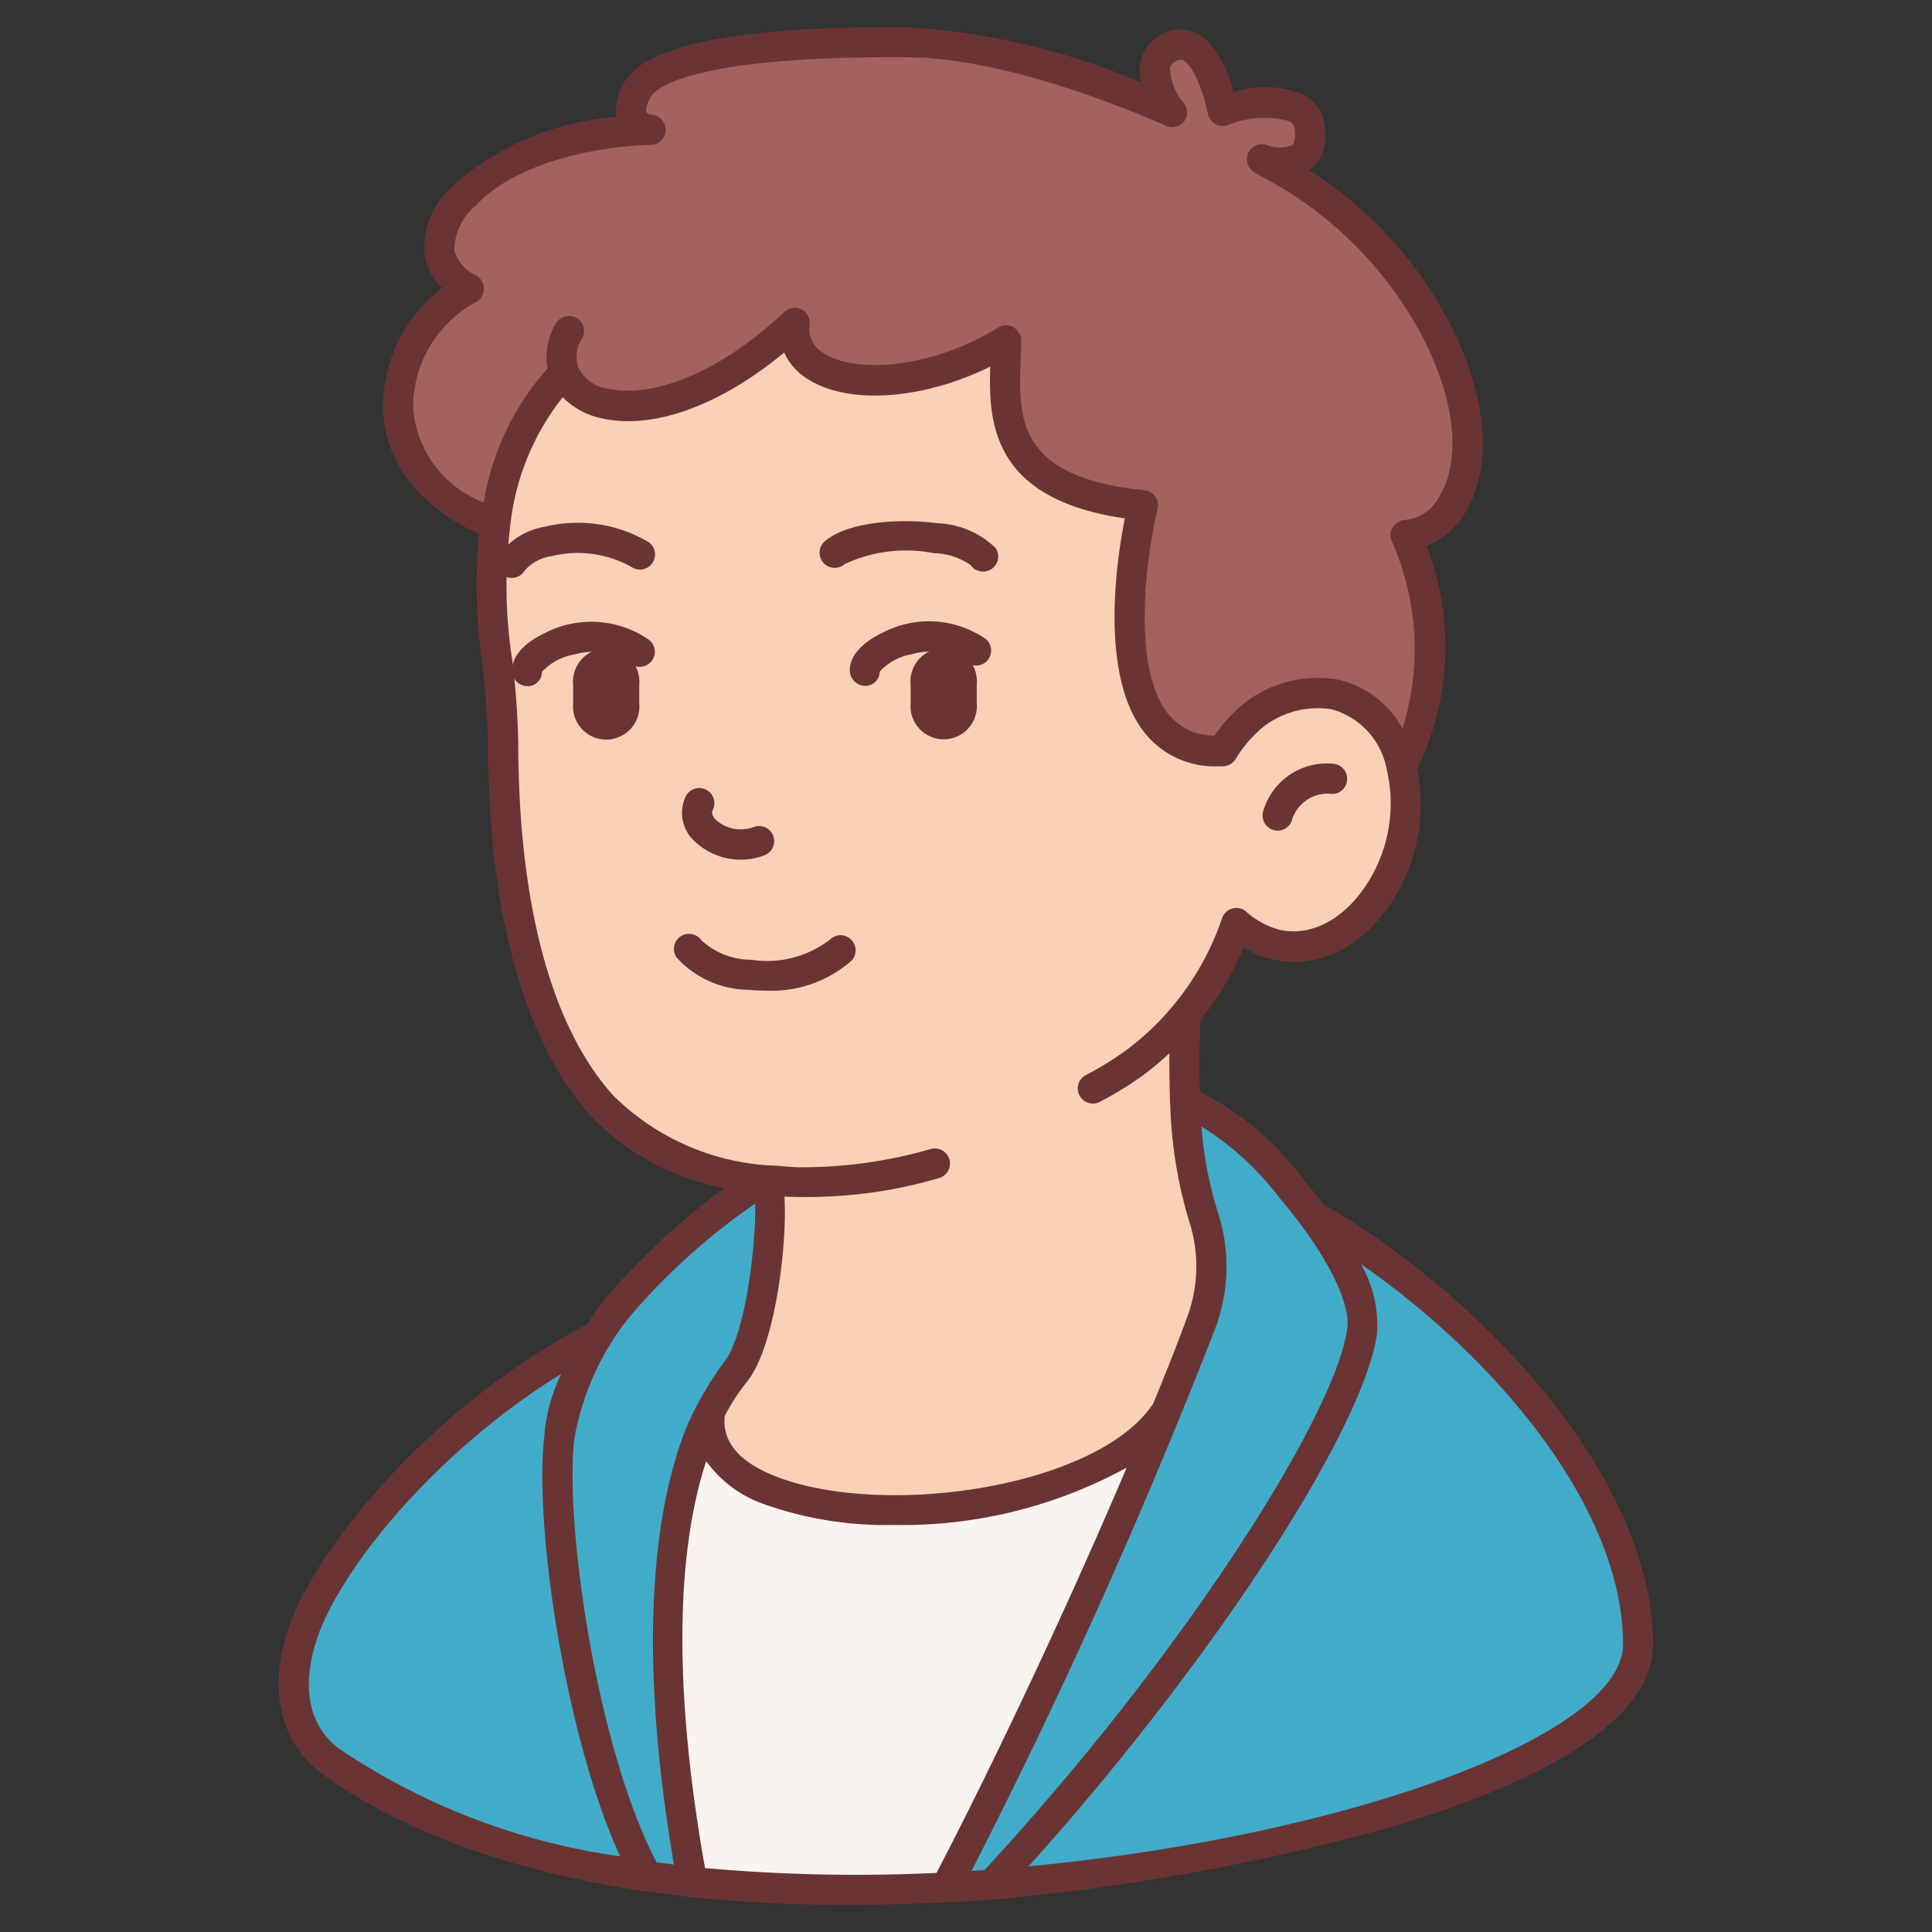 <svg id="Avatar-filledoutline" height="512" viewBox="0 0 64 64" width="512" xmlns="http://www.w3.org/2000/svg"><rect x="0" y="0" width="64" height="64" fill="#333333" stroke="none"/><path d="m47.746 11.275c2 4.29.12 6.47-1.18 6.45 1.03 2.19 1.2 5.55-.14 7.66a2.985 2.985 0 0 0 -2.22-2.38 3.464 3.464 0 0 0 -2.75.75 4.389 4.389 0 0 0 -.95 1.13c-4.69.18-2.64-8.14-2.64-8.14-5.25-.53-4.54-3.46-4.54-5.46-3.28 2.03-7.25 1.63-7-.58-3.76 3.53-7.07 3.16-7.64 1.65h-.01a8.58 8.58 0 0 0 -2.27 5.02c-4.95-2-3.33-6.6-.87-7.81 0 0-2.16-1-.13-3.11 2.04-2.13 6.11-2.16 6.11-2.16s-1.06-.13-.39-1.34c.63-1.12 4.17-1.59 8.93-1.56 3.73.02 8.44 2.17 8.74 2.3-.1-.14-1.03-1.44-.21-2.02 1.37-.97 1.92 2 1.92 2s2.75-.96 2.89.62c.14 1.5-1.42 1.03-1.59.98a13.728 13.728 0 0 1 5.94 6z" fill="#a3625d"/><path d="m38.626 46.765c-2.15 5.23-7.29 15.76-7.29 15.76-.2.01-.87.04-1 .04a50.765 50.765 0 0 1 -7.41-.22c-1.37-7.46-.91-12.61.6-15.58-.68 4.46 12.3 4.22 15.1 0z" fill="#f9f4ef"/><path d="m18.526 47.655c-.35 3.02.85 10.8 2.9 14.5-5.73-.85-8.92-2.67-10.48-3.82-1.51-1.12-1.45-3.11-.68-4.82 1.32-2.94 5.22-7.07 9.55-9.27a8.082 8.082 0 0 0 -1.29 3.41z" fill="#41acc9"/><path d="m43.516 40.285c5.69 3.28 10.74 9.14 10.75 14.18 0 3.9-11.02 7.17-21.42 7.97 6.74-7.28 11.87-15.36 12.28-18.35.14-.985-.59-2.42-1.61-3.8z" fill="#41acc9"/><path d="m23.526 46.765c-1.51 2.97-1.97 8.12-.6 15.58-.52-.06-1.02-.12-1.5-.19-2.05-3.7-3.25-11.48-2.9-14.5a8.082 8.082 0 0 1 1.29-3.41 7.709 7.709 0 0 1 .67-.96 21.571 21.571 0 0 1 4.914-4.257c.25.85-.067 5.237-1.037 6.417a7.016 7.016 0 0 0 -.84 1.31z" fill="#41acc9"/><path d="m46.426 25.385a2.985 2.985 0 0 0 -2.22-2.38 3.464 3.464 0 0 0 -2.75.75 4.389 4.389 0 0 0 -.95 1.13c-4.69.18-2.64-8.14-2.64-8.14-5.25-.53-4.54-3.46-4.54-5.46-3.28 2.03-7.25 1.63-7-.58-3.76 3.53-7.07 3.16-7.64 1.65h-.01a8.58 8.58 0 0 0 -2.27 5.02c-.41 2.59.25 4.78.26 7.2.01 5.48 1.12 9.66 3.28 12.05a8.279 8.279 0 0 0 5.446 2.458c.25.85-.056 5.182-1.026 6.362a7.016 7.016 0 0 0 -.84 1.31v.01c-.68 4.46 12.3 4.22 15.1 0a.01.01 0 0 0 .01-.01c.42-1.04.82-2.03 1.17-2.97a5.255 5.255 0 0 0 .05-3.5 14.286 14.286 0 0 1 -.62-3.79 28.608 28.608 0 0 1 .04-2.88v-.015a9.1 9.1 0 0 0 1.68-3.02 3.194 3.194 0 0 0 1.32.71c2.02.44 3.71-1.46 4.16-3.48a5.387 5.387 0 0 0 -.01-2.425z" fill="#f9d1b7"/><path d="m45.126 44.085c-.41 2.99-5.54 11.07-12.28 18.35-.36.02-.71.05-1.06.07-.15.01-.3.02-.45.02 0 0 5.14-10.53 7.29-15.76a.01.01 0 0 0 .01-.01c.42-1.04.82-2.03 1.17-2.97a5.255 5.255 0 0 0 .05-3.5 14.286 14.286 0 0 1 -.62-3.79h.01a8.653 8.653 0 0 1 3.54 2.88c.25.3.5.6.73.91 1.02 1.38 1.75 2.815 1.61 3.8z" fill="#41acc9"/><g fill="#6b3434"><path d="m17.462 22.73a.519.519 0 0 1 -.5-.525c0-.453.389-.9 1.069-1.226a3.352 3.352 0 0 1 3.453.206.5.5 0 1 1 -.625.779 2.186 2.186 0 0 0 -1.835-.283 1.883 1.883 0 0 0 -1.07.575.475.475 0 0 1 -.492.474z"/><path d="m25.36 32.815c-.182 0-.368-.008-.556-.026a3.265 3.265 0 0 1 -2.392-1.072.5.5 0 1 1 .826-.565 2.445 2.445 0 0 0 1.658.642 3.4 3.4 0 0 0 2.6-.673.5.5 0 0 1 .707.707 4.014 4.014 0 0 1 -2.843.987z"/><path d="m24.548 28.478a2.227 2.227 0 0 1 -1.564-.634 1.265 1.265 0 0 1 -.285-1.423.5.5 0 1 1 .912.408c-.02.046-.067.152.095.322a1.232 1.232 0 0 0 1.255.248.5.5 0 0 1 .369.93 2.11 2.11 0 0 1 -.782.149z"/><path d="m16.955 19.145a.5.5 0 0 1 -.429-.758 2.364 2.364 0 0 1 1.521-.938 4.606 4.606 0 0 1 3.393.482.5.5 0 1 1 -.529.847 3.628 3.628 0 0 0 -2.631-.356 1.456 1.456 0 0 0 -.9.48.5.5 0 0 1 -.425.243z"/><path d="m28.651 22.72a.519.519 0 0 1 -.5-.526c0-.454.39-.9 1.071-1.227a3.307 3.307 0 0 1 3.442.208.5.5 0 0 1 -.625.779 2.172 2.172 0 0 0 -1.83-.283 1.881 1.881 0 0 0 -1.066.574.475.475 0 0 1 -.492.475z"/><path d="m32.565 18.935a.5.5 0 0 1 -.411-.216 2.218 2.218 0 0 0 -1.228-.395 4.793 4.793 0 0 0 -2.948.363.5.5 0 1 1 -.645-.764c.761-.644 2.467-.756 3.724-.59a2.915 2.915 0 0 1 1.92.817.5.5 0 0 1 -.412.785z"/><path d="m42.325 27.515a.494.494 0 0 1 -.107-.012.5.5 0 0 1 -.381-.6 2.193 2.193 0 0 1 2.349-1.6.5.5 0 0 1 .436.555.49.49 0 0 1 -.556.437 1.232 1.232 0 0 0 -1.253.821.5.5 0 0 1 -.488.399z"/><path d="m32.356 22.675v.61a1.1 1.1 0 1 1 -2.19 0v-.61a1.1 1.1 0 1 1 2.19 0z"/><path d="m21.176 22.685v.61a1.1 1.1 0 1 1 -2.19 0v-.61a1.1 1.1 0 1 1 2.19 0z"/><path d="m43.835 39.892c-.235-.31-.465-.6-.668-.839a9.57 9.57 0 0 0 -3.42-2.879c-.023-.746-.02-1.533.027-2.393a10.162 10.162 0 0 0 1.427-2.4 2.994 2.994 0 0 0 .968.405c2.323.513 4.243-1.566 4.755-3.859a5.942 5.942 0 0 0 .023-2.462 9.247 9.247 0 0 0 .314-7.371 2.688 2.688 0 0 0 1.239-1.056c.436-.671 1.277-2.6-.3-5.975a13.178 13.178 0 0 0 -4.84-5.428c.028-.019.058-.034.085-.056a1.437 1.437 0 0 0 .449-1.328 1.37 1.37 0 0 0 -.623-1.076 3.358 3.358 0 0 0 -2.4-.126c-.186-.664-.584-1.684-1.318-1.983a1.272 1.272 0 0 0 -1.257.2 1.253 1.253 0 0 0 -.526.834 1.644 1.644 0 0 0 .028.632 23.314 23.314 0 0 0 -7.739-1.832c-5.537-.038-8.672.576-9.371 1.818a1.753 1.753 0 0 0 -.266 1.158 9.117 9.117 0 0 0 -5.377 2.237 2.752 2.752 0 0 0 -.978 2.372 2.007 2.007 0 0 0 .579 1.049 5 5 0 0 0 -1.959 4.033c.038 1.036.517 2.91 3.185 4.124a18.086 18.086 0 0 0 .1 4.269 24.982 24.982 0 0 1 .194 2.62c.01 5.646 1.188 9.929 3.409 12.387a8.176 8.176 0 0 0 4.425 2.388 23.939 23.939 0 0 0 -3.9 3.607 8.23 8.23 0 0 0 -.644.908c-4.576 2.365-8.38 6.612-9.65 9.44-1 2.221-.68 4.3.838 5.427 1.8 1.328 5.123 3.084 10.706 3.912.484.071.989.132 1.518.193a52.491 52.491 0 0 0 5.451.263c1.178 0 3.831-.109 4.55-.176a73.65 73.65 0 0 0 13.1-2.376c4.989-1.459 8.79-3.507 8.79-6.089-.003-5.414-5.484-11.411-10.924-14.572zm-27.812-23.249a3.638 3.638 0 0 1 -2.336-3.119 3.958 3.958 0 0 1 2.069-3.511.5.5 0 0 0 -.011-.9 1.353 1.353 0 0 1 -.695-.813 1.977 1.977 0 0 1 .717-1.5c1.867-1.949 5.713-2 5.753-2a.5.5 0 0 0 .056-1c-.021 0-.139-.04-.163-.087s-.019-.208.149-.512c.126-.226 1.181-1.353 8.491-1.305 3.2.017 7.255 1.691 8.519 2.247a.5.5 0 0 0 .583-.05.481.481 0 0 0 .045-.693 1.933 1.933 0 0 1 -.444-1.136.255.255 0 0 1 .118-.183c.192-.137.271-.1.3-.09.356.145.715 1.122.837 1.774a.5.5 0 0 0 .656.379 3.218 3.218 0 0 1 2.058-.13.375.375 0 0 1 .168.325c.022.232-.009.4-.087.466a1.1 1.1 0 0 1 -.864-.012.5.5 0 0 0 -.618.34.507.507 0 0 0 .233.576 2.558 2.558 0 0 0 .231.136 12.661 12.661 0 0 1 5.5 5.638c1.363 2.925.709 4.478.364 5.009a1.436 1.436 0 0 1 -1.083.731.554.554 0 0 0 -.427.228.5.5 0 0 0 -.033.485 8.82 8.82 0 0 1 .35 6.2 3.232 3.232 0 0 0 -2.151-1.625 3.951 3.951 0 0 0 -3.169.847 5.053 5.053 0 0 0 -.906 1.009 1.949 1.949 0 0 1 -1.521-.7c-1.285-1.575-.7-5.449-.365-6.81a.5.5 0 0 0 -.436-.616c-4.241-.429-4.172-2.4-4.1-4.3.007-.229.015-.452.015-.664a.5.5 0 0 0 -.257-.436.5.5 0 0 0 -.506.011c-2.224 1.376-4.722 1.519-5.757.864a.937.937 0 0 1 -.483-.962.5.5 0 0 0 -.839-.421c-2.456 2.305-4.636 2.824-5.854 2.539a1.271 1.271 0 0 1 -.981-.716 1.1 1.1 0 0 1 .136-.948.5.5 0 1 0 -.877-.483 2.2 2.2 0 0 0 -.273 1.484 8.781 8.781 0 0 0 -2.112 4.434zm4.293 19.647c-2.051-2.27-3.14-6.322-3.15-11.718a25.876 25.876 0 0 0 -.2-2.725 15.94 15.94 0 0 1 -.067-4.4 8.276 8.276 0 0 1 1.743-4.289 2.516 2.516 0 0 0 1.261.693c1.716.4 3.944-.407 6.073-2.173a2.025 2.025 0 0 0 .794.887c1.365.864 3.84.664 6.033-.422-.057 1.834.037 4.388 4.458 5.029-.282 1.43-.849 5.255.679 7.13a2.963 2.963 0 0 0 2.416 1.083h.169a.519.519 0 0 0 .423-.268 4.224 4.224 0 0 1 .828-.979 2.941 2.941 0 0 1 2.325-.644 2.542 2.542 0 0 1 1.839 2.006 4.9 4.9 0 0 1 .007 2.2c-.4 1.778-1.875 3.468-3.563 3.1a2.741 2.741 0 0 1 -1.121-.617.5.5 0 0 0 -.79.262 9.1 9.1 0 0 1 -3.185 4.359 10.62 10.62 0 0 1 -1.315.808.5.5 0 1 0 .49.871 11.181 11.181 0 0 0 1.431-.884 9.9 9.9 0 0 0 .844-.71c-.006.529.014 1.653.028 1.712a14.884 14.884 0 0 0 .618 3.829 4.833 4.833 0 0 1 -.045 3.17c-.339.923-.727 1.9-1.139 2.9-1.862 2.784-8.911 3.8-12.485 2.414-1.235-.479-1.8-1.155-1.706-2.008a6.763 6.763 0 0 1 .737-1.137c.916-1.12 1.341-4.5 1.239-6.13a16.2 16.2 0 0 0 1.893-.03 15.008 15.008 0 0 0 3.241-.588.5.5 0 0 0 -.3-.954 15.443 15.443 0 0 1 -4.413.6c-.222-.011-.434-.03-.65-.05a8.022 8.022 0 0 1 -5.44-2.327zm-9.073 21.644c-1.682-1.249-.825-3.541-.521-4.214 1.076-2.4 4.1-5.885 7.871-8.209a5.645 5.645 0 0 0 -.563 2.08c-.336 2.868.657 9.832 2.509 13.9a22.053 22.053 0 0 1 -9.296-3.557zm10.508 3.758c-1.951-3.707-3.061-11.142-2.724-14.043a8.919 8.919 0 0 1 1.839-4.04 21.38 21.38 0 0 1 4.151-3.739c.03 1.326-.319 4.381-1.04 5.263a11.122 11.122 0 0 0 -1.225 2.117c-1.316 3.277-1.493 8.288-.426 14.515-.192-.024-.388-.047-.575-.073zm9.272.35a56.177 56.177 0 0 1 -7.669-.16c-1.209-6.837-.774-10.99.04-13.48a3.972 3.972 0 0 0 1.962 1.442 12.076 12.076 0 0 0 4.247.673 15.494 15.494 0 0 0 7.719-1.9c-2.048 4.82-4.508 9.996-6.299 13.425zm1.591-.095-.43.029a193.472 193.472 0 0 0 8.091-18.017 5.838 5.838 0 0 0 .06-3.831 12.669 12.669 0 0 1 -.536-2.813 9.636 9.636 0 0 1 2.601 2.385c1.5 1.77 2.353 3.424 2.228 4.32-.38 2.796-5.293 10.644-12.014 17.927zm1.461-.123c6.01-6.681 11.1-14.436 11.546-17.67a4.127 4.127 0 0 0 -.538-2.28c4.555 3.168 8.675 8.122 8.683 12.591 0 3.026-9.121 6.355-19.691 7.359z"/></g></svg>